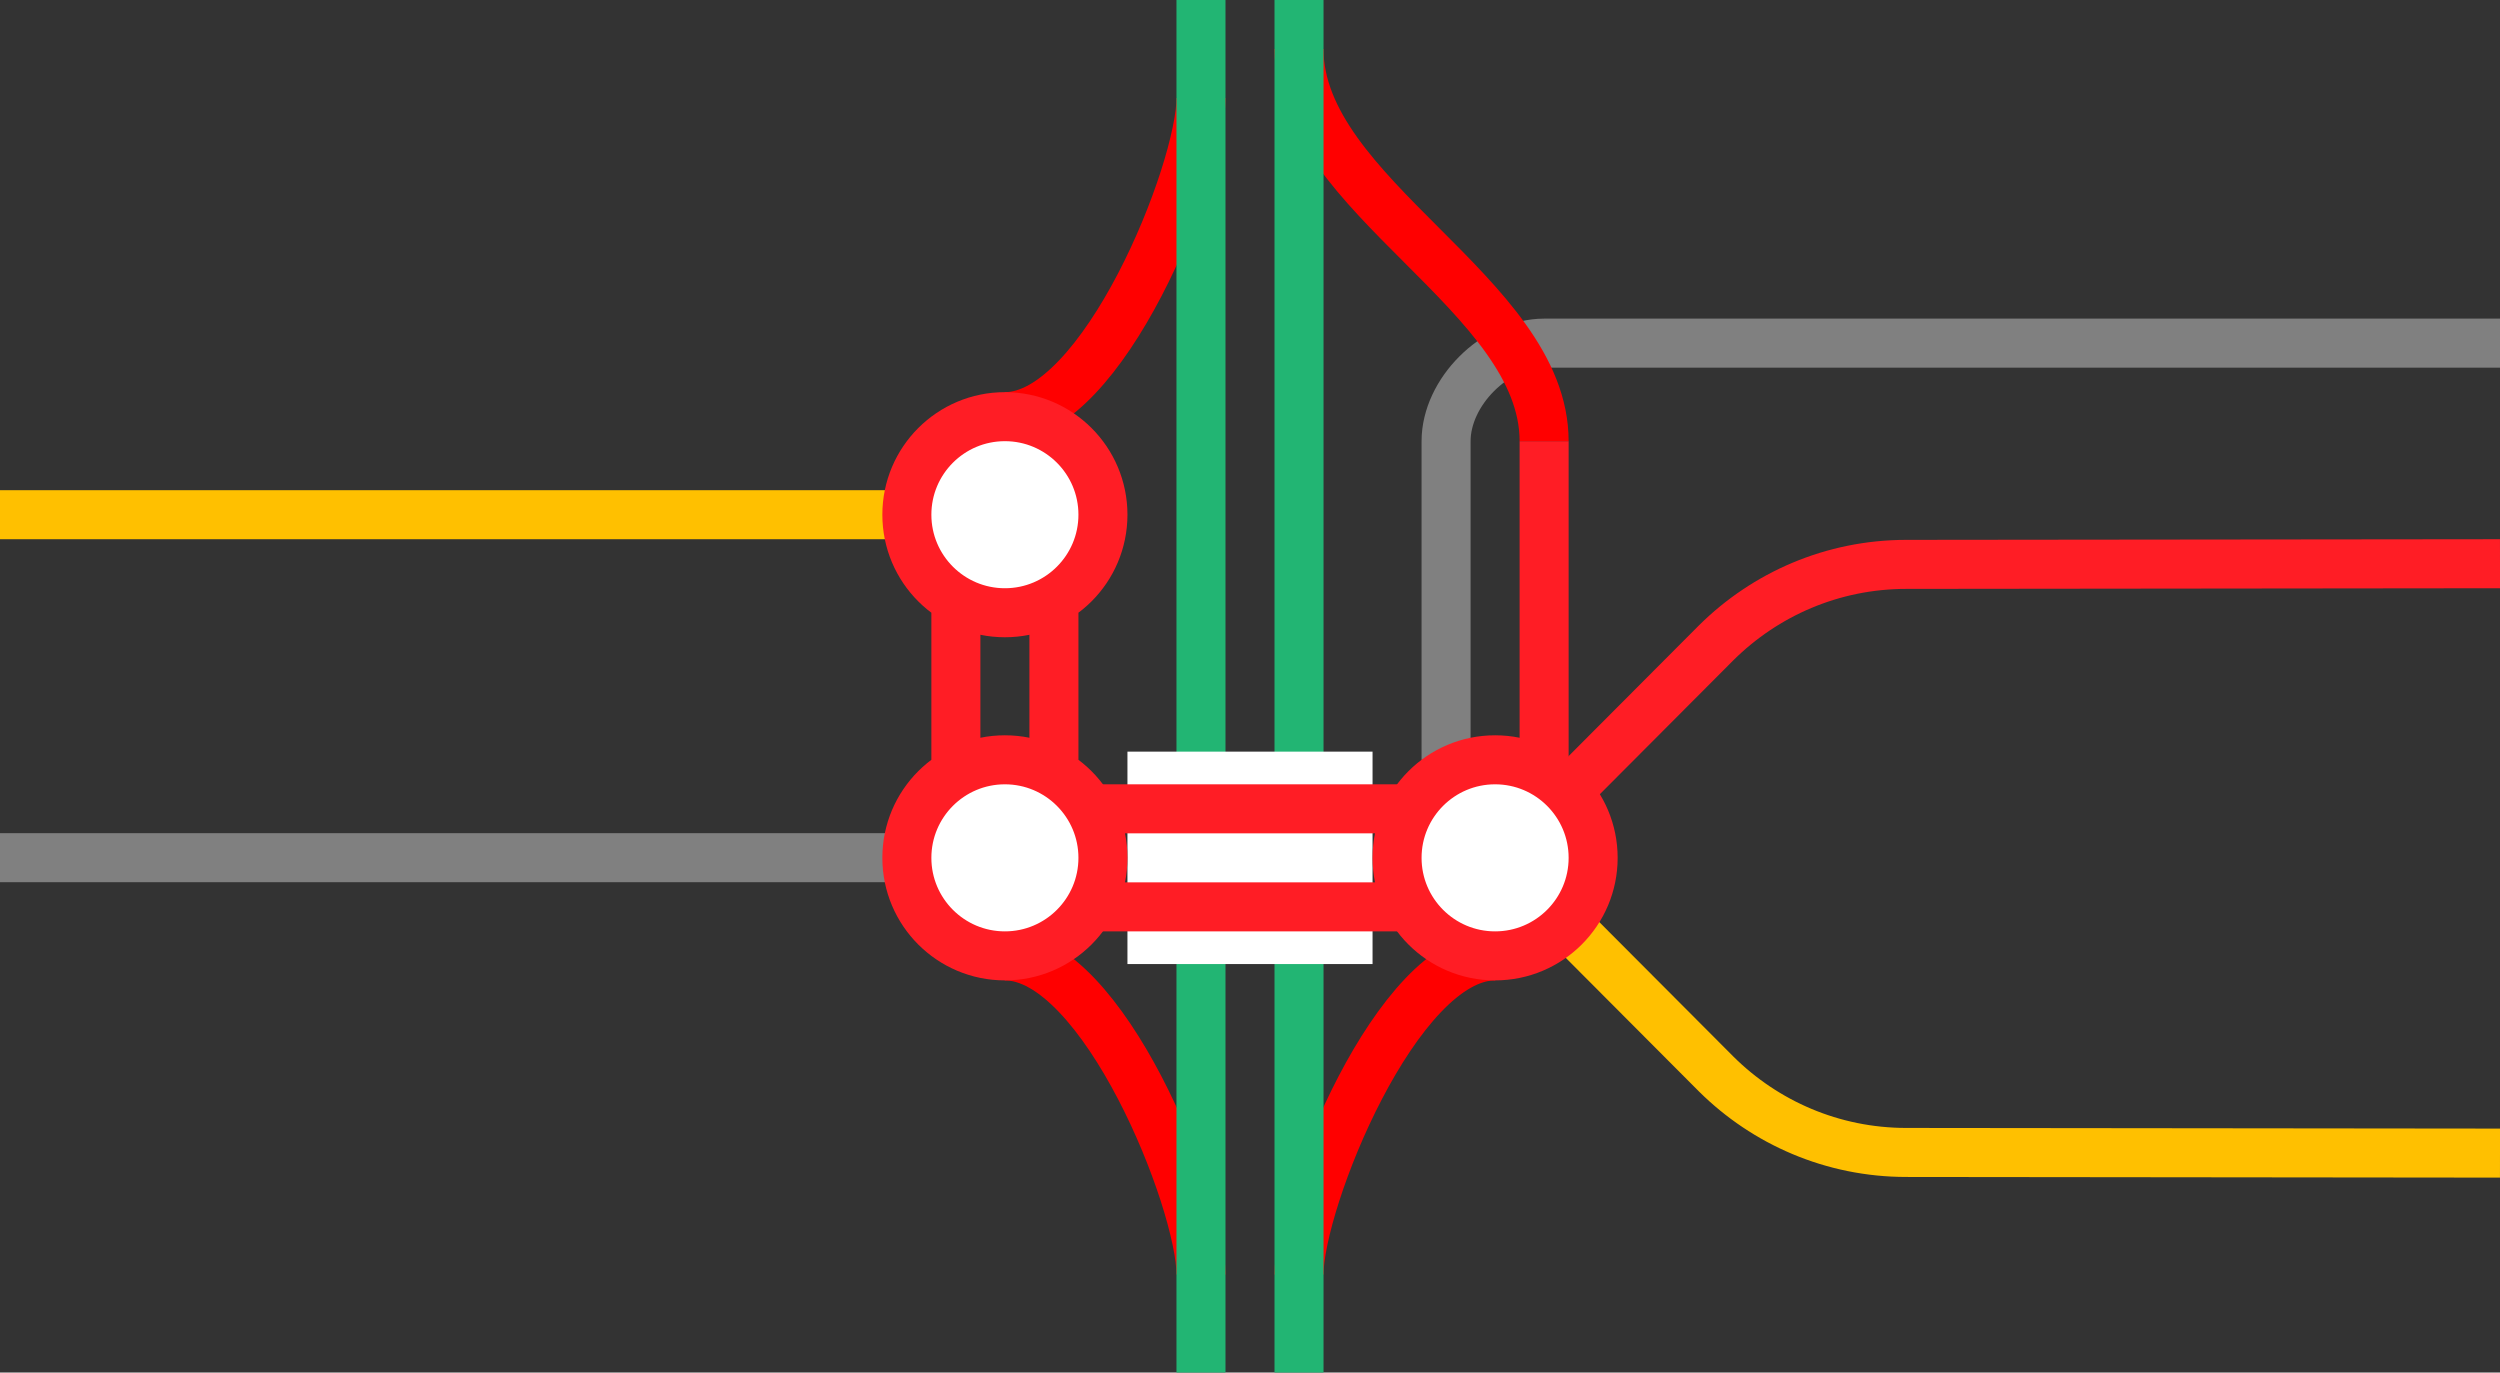 <svg viewBox="0 0 153 84" xmlns="http://www.w3.org/2000/svg"><rect x="0" y="0" width="153" height="84" fill="#333333" stroke="none"/><g fill="none"><path d="m91.5 58.5c-6 0-12 15-12 19.5" stroke="#f00" stroke-miterlimit="10" stroke-width="3"/><path d="m88.5 46.5v-19.5c0-3 3-6 6-6h58.5" stroke="#808080" stroke-miterlimit="10" stroke-width="3"/><path d="m94.5 27v19.5" stroke="#ff1d25" stroke-miterlimit="10" stroke-width="3"/><path d="m79.5 3c0 9 15 15 15 24" stroke="#f00" stroke-miterlimit="10" stroke-width="3"/><path d="m61.5 25.5c6 0 12-15 12-19.5" stroke="#f00" stroke-miterlimit="10" stroke-width="3"/><path d="m61.5 58.5c6 0 12 15 12 19.5" stroke="#f00" stroke-miterlimit="10" stroke-width="3"/><path d="m79.5 0v84" stroke="#22b573" stroke-miterlimit="10" stroke-width="3"/><path d="m73.5 0v84" stroke="#22b573" stroke-miterlimit="10" stroke-width="3"/><path d="m0 50.97h3v3h-3z"/><path d="m150 48.05h3v3h-3z"/><path d="m153 70.57-36.33-.04c-4.53 0-8.64-1.83-11.63-4.79l-13.17-13.21" stroke="#ffc000" stroke-miterlimit="10" stroke-width="3"/><path d="m153 34.5-36.33.04c-4.53 0-8.64 1.83-11.63 4.79l-13.17 13.21" stroke="#ff1d25" stroke-miterlimit="10" stroke-width="3"/><path d="m69 52.5h15" stroke="#fff" stroke-miterlimit="10" stroke-width="13"/><path d="m64.5 55.5h24" stroke="#ff1d25" stroke-miterlimit="10" stroke-width="3"/><path d="m64.5 49.5h24" stroke="#ff1d25" stroke-miterlimit="10" stroke-width="3"/><path d="m58.5 37.5v9" stroke="#ff1d25" stroke-miterlimit="10" stroke-width="3"/><path d="m64.5 37.5v9" stroke="#ff1d25" stroke-miterlimit="10" stroke-width="3"/></g><path d="m0 52.49h64.88" fill="#fff" stroke="#808080" stroke-miterlimit="10" stroke-width="3"/><path d="m0 31.5h55.5" fill="#fff" stroke="#ffc000" stroke-miterlimit="10" stroke-width="3"/><circle cx="91.5" cy="52.5" fill="#fff" r="6" stroke="#ff1d25" stroke-miterlimit="10" stroke-width="3"/><circle cx="61.5" cy="31.5" fill="#fff" r="6" stroke="#ff1d25" stroke-miterlimit="10" stroke-width="3"/><circle cx="61.5" cy="52.5" fill="#fff" r="6" stroke="#ff1d25" stroke-miterlimit="10" stroke-width="3"/></svg>